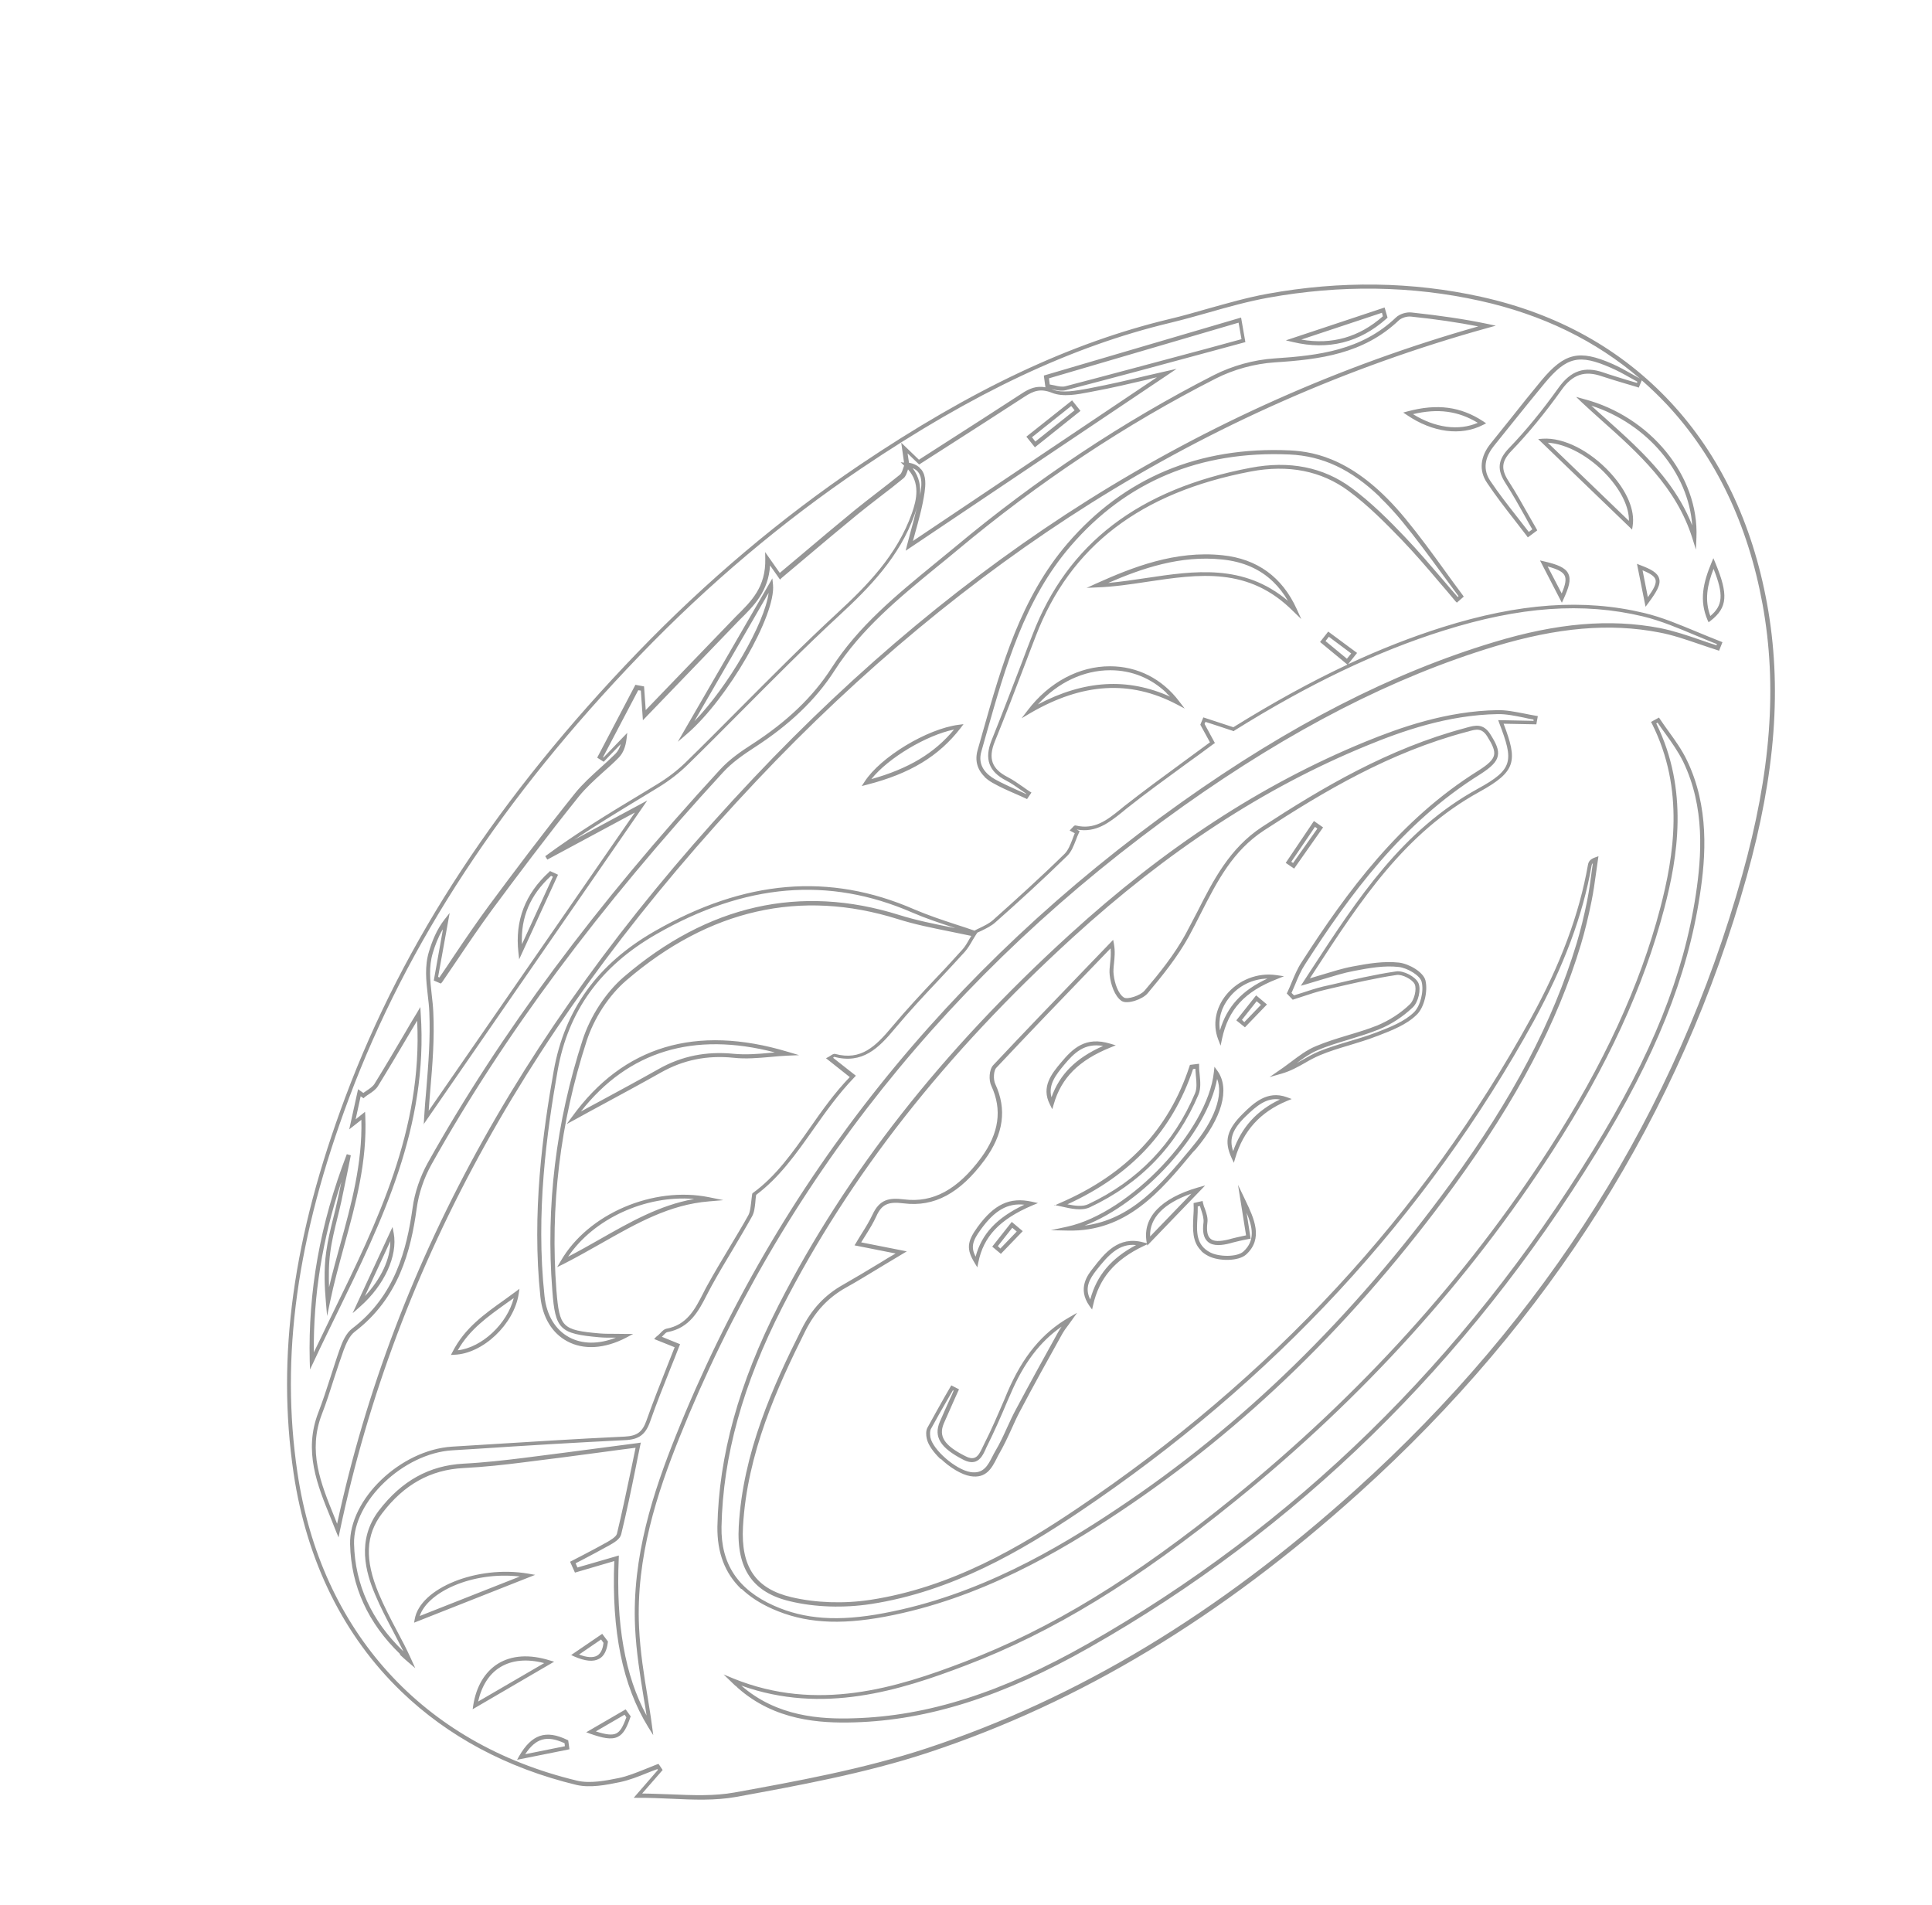 <svg width="287" height="283" viewBox="0 0 287 283" fill="none" xmlns="http://www.w3.org/2000/svg">
<path d="M59.609 251.266C51.121 243.087 45.569 232.028 43.616 218.848C41.058 201.531 43.514 183.736 51.321 162.913C59.981 139.797 74.199 118.204 94.706 96.922C104.919 86.322 116.01 76.967 127.677 69.085C144.405 57.816 159.038 50.916 173.734 47.39C175.637 46.948 177.538 46.384 179.398 45.861C182.291 45.055 185.284 44.187 188.283 43.643C199.124 41.673 209.802 41.82 220.03 44.091C231.382 46.605 240.812 51.858 248.156 59.733C255.479 67.588 260.302 77.665 262.497 89.681C264.737 101.941 263.777 114.829 259.468 130.239C249.648 165.373 230.294 196.149 201.917 221.746C181.399 240.263 160.467 252.871 137.955 260.324C128.518 263.447 118.325 265.283 109.308 266.935C106.227 267.48 103.033 267.356 99.675 267.195C98.108 267.122 96.46 267.051 94.813 267.062L94.142 267.054L97.745 262.9L97.641 262.8C97.157 262.972 96.652 263.164 96.127 263.377C94.816 263.91 93.463 264.443 92.066 264.734C90.121 265.136 87.69 265.628 85.607 265.138C75.273 262.646 66.503 257.909 59.63 251.286L59.609 251.266ZM243.638 56.259C237.068 50.606 229.107 46.728 219.858 44.684C209.732 42.432 199.136 42.283 188.355 44.231C185.397 44.774 182.403 45.602 179.531 46.428C177.67 46.951 175.749 47.495 173.826 47.957C159.19 51.462 144.618 58.34 127.97 69.568C116.343 77.408 105.273 86.743 95.099 97.301C74.652 118.521 60.494 140.052 51.853 163.106C44.085 183.847 41.627 201.521 44.184 218.756C47.671 242.317 62.803 259.014 85.697 264.506C87.638 264.978 90.008 264.507 91.892 264.127C93.229 263.858 94.56 263.305 95.852 262.793C96.437 262.558 97.023 262.324 97.608 262.089L97.83 262.024L98.437 262.928L95.391 266.421C96.855 266.434 98.259 266.51 99.622 266.545C102.959 266.687 106.113 266.811 109.112 266.268C118.11 264.637 128.262 262.801 137.679 259.699C160.111 252.288 180.982 239.701 201.44 221.246C229.696 195.734 249.012 165.039 258.793 130.028C263.083 114.72 264.045 101.913 261.827 89.754C259.655 77.88 254.895 67.904 247.634 60.109C246.452 58.85 245.189 57.633 243.887 56.498L243.439 57.584L243.173 57.487C242.621 57.315 242.09 57.162 241.558 57.009C240.372 56.665 239.145 56.281 237.959 55.897C235.421 55.008 233.603 55.611 231.958 57.94C229.54 61.319 227.055 64.354 224.542 66.962C223.045 68.515 222.925 69.676 224.118 71.504C225.143 73.092 226.089 74.762 227.014 76.412C227.414 77.116 227.813 77.82 228.233 78.544L228.36 78.786L226.956 79.829L226.789 79.588C226.185 78.806 225.601 78.044 224.997 77.263C223.602 75.479 222.164 73.615 220.888 71.707C219.655 69.879 219.88 67.781 221.491 65.819C222.485 64.581 223.478 63.343 224.472 62.104C225.942 60.247 227.452 58.349 228.983 56.511C232.425 52.401 234.591 51.893 239.531 54.058C240.536 54.507 241.501 55.038 242.426 55.57C242.816 55.786 243.227 56.023 243.618 56.239L243.638 56.259ZM243.22 56.694C242.85 56.497 242.521 56.3 242.151 56.103C241.226 55.572 240.282 55.06 239.298 54.632C234.583 52.564 232.741 52.984 229.459 56.929C227.927 58.767 226.417 60.665 224.926 62.502C223.933 63.741 222.939 64.979 221.926 66.238C220.932 67.477 220.012 69.385 221.371 71.413C222.647 73.321 224.083 75.144 225.479 76.928C226.02 77.609 226.562 78.331 227.103 79.013L227.625 78.637C227.268 78.013 226.89 77.37 226.553 76.725C225.648 75.095 224.702 73.425 223.697 71.858C222.337 69.789 222.473 68.322 224.168 66.563C226.662 63.975 229.127 60.961 231.525 57.602C233.348 55.047 235.409 54.358 238.213 55.343C239.379 55.748 240.627 56.111 241.792 56.476C242.262 56.61 242.692 56.744 243.162 56.878L243.24 56.714L243.22 56.694ZM59.445 245.718C54.663 241.11 52.162 235.626 52.006 229.407C51.841 222.701 59.492 215.381 67.149 214.894L70.926 214.661C78.095 214.223 85.508 213.74 92.821 213.401C94.629 213.306 95.431 212.722 96.03 211.023C96.977 208.342 98.025 205.679 99.055 203.078C99.443 202.095 99.831 201.112 100.22 200.129L97.168 198.904L97.507 198.552C97.748 198.385 97.907 198.22 98.067 198.054C98.386 197.723 98.625 197.474 98.949 197.387C102.049 196.821 103.227 194.522 104.482 192.059C104.678 191.649 104.894 191.258 105.111 190.868C106.134 189.019 107.238 187.169 108.303 185.4C109.249 183.797 110.256 182.172 111.161 180.528C111.416 180.056 111.486 179.404 111.574 178.691C111.628 178.304 111.66 177.856 111.733 177.407L111.752 177.305L111.831 177.222C115.262 174.739 117.718 171.237 120.314 167.549C122.096 164.995 123.958 162.358 126.233 159.998L122.704 157.196L123.106 156.986C123.207 156.923 123.307 156.86 123.408 156.797C123.629 156.651 123.85 156.504 124.075 156.561C127.916 157.588 130.072 155.433 132.499 152.541C134.607 150.022 136.9 147.56 139.113 145.221C140.39 143.896 141.645 142.511 142.901 141.125C143.339 140.67 143.674 140.074 144.009 139.478C144.108 139.334 144.186 139.17 144.285 139.025C143.223 138.801 142.162 138.577 141.121 138.372C138.55 137.851 135.897 137.331 133.361 136.524C118.922 131.993 105.336 135.072 93.028 145.649C90.446 147.873 88.251 151.228 87.136 154.664C83.194 166.835 81.697 179.286 82.659 191.712C83.106 197.173 83.5 197.592 89.1 198.078C89.874 198.145 90.687 198.13 91.521 198.135C91.948 198.147 92.395 198.139 92.863 198.151L94.063 198.149L92.996 198.717C89.814 200.362 86.707 200.562 84.263 199.245C82.024 198.047 80.598 195.715 80.277 192.65C78.969 180.211 80.636 168.163 82.257 159.065C83.877 149.967 88.773 143.187 97.243 138.333C110.622 130.663 123.228 129.596 135.794 135.076C137.802 135.933 139.91 136.646 141.976 137.32C142.917 137.627 143.837 137.915 144.758 138.244C145.02 138.097 145.322 137.949 145.604 137.822C146.289 137.484 146.955 137.166 147.495 136.689C150.915 133.636 154.574 130.336 158.169 126.812C158.688 126.274 158.979 125.516 159.309 124.677C159.425 124.39 159.521 124.083 159.658 123.775L158.898 123.363L159.177 123.073C159.217 123.031 159.257 122.99 159.297 122.949C159.456 122.783 159.595 122.557 159.84 122.633C162.597 123.294 164.461 121.816 166.424 120.234C166.624 120.068 166.824 119.901 167.005 119.756C169.951 117.444 172.919 115.274 176.049 112.98C177.272 112.083 178.496 111.186 179.74 110.268L178.308 107.651L178.756 106.566L183.216 108.028C189.085 104.381 194.7 101.288 200.163 98.727L196.095 95.366L197.307 93.819L201.595 96.992L200.263 98.664C205.041 96.44 209.663 94.626 214.252 93.179C225.713 89.571 235.257 88.906 244.243 91.057C246.939 91.698 249.542 92.809 252.083 93.859C253.23 94.326 254.419 94.833 255.586 95.279L255.873 95.395L255.368 96.665L255.102 96.569C254.181 96.281 253.281 95.972 252.381 95.663C250.457 95.008 248.452 94.313 246.452 93.944C239.147 92.534 231.393 93.206 222.051 96.023C206.948 100.593 191.843 108.356 175.828 119.714C141.231 144.307 116.036 175.884 100.917 213.576C97.671 221.667 94.434 231.324 94.933 241.745C95.101 245.341 95.654 248.828 96.225 252.213C96.456 253.673 96.684 255.01 96.85 256.329L97.039 257.749L96.285 256.543C92.49 250.371 90.836 242.309 91.253 231.892L85.409 233.606L84.687 231.993L84.929 231.867C85.412 231.614 85.896 231.361 86.359 231.128C87.507 230.517 88.675 229.926 89.822 229.275L90.063 229.148C90.687 228.791 91.512 228.308 91.645 227.838C92.439 224.57 93.091 221.366 93.82 217.957C94.026 216.997 94.212 216.018 94.417 215.059C92.876 215.25 91.314 215.462 89.752 215.674C85.798 216.215 81.7 216.738 77.663 217.24C75.067 217.573 71.983 217.915 68.834 218.075C63.959 218.328 60.015 220.516 56.76 224.805C54.298 228.023 54.163 231.685 56.248 236.689C57.035 238.565 57.984 240.398 58.932 242.19C59.691 243.599 60.45 245.049 61.107 246.521L61.68 247.791L60.626 246.896C60.192 246.518 59.779 246.159 59.385 245.78L59.445 245.718ZM101.005 199.728L100.889 200.015C100.482 201.1 100.034 202.186 99.607 203.251C98.577 205.852 97.508 208.495 96.582 211.155C95.906 213.099 94.903 213.85 92.831 213.929C85.538 214.288 78.125 214.731 70.957 215.209L67.179 215.442C59.929 215.882 52.437 223.035 52.594 229.335C52.747 235.392 55.185 240.734 59.863 245.243C64.542 249.751 59.905 245.283 59.925 245.303C59.44 244.315 58.913 243.329 58.428 242.382C57.48 240.59 56.51 238.738 55.723 236.861C54.341 233.613 52.93 228.78 56.284 224.387C59.659 219.973 63.764 217.701 68.822 217.424C71.971 217.264 75.034 216.903 77.611 216.59C81.647 216.088 85.724 215.545 89.7 215.024C91.383 214.81 93.087 214.575 94.77 214.361L95.196 214.292L95.102 214.721C94.879 215.823 94.635 216.945 94.432 218.027C93.743 221.435 93.071 224.66 92.277 227.928C92.088 228.664 91.202 229.168 90.418 229.609L90.176 229.736C89.029 230.388 87.841 230.999 86.693 231.61C86.29 231.821 85.908 232.011 85.505 232.222L85.781 232.847L91.929 231.066L91.916 231.493C91.487 241.22 92.829 248.901 96.05 254.839C95.933 254.008 95.795 253.156 95.637 252.285C95.086 248.879 94.512 245.372 94.343 241.736C93.843 231.193 97.118 221.454 100.383 213.301C115.52 175.507 140.816 143.827 175.513 119.171C191.587 107.751 206.753 99.967 221.897 95.395C231.319 92.537 239.176 91.883 246.562 93.291C248.603 93.7 250.628 94.374 252.573 95.05C253.35 95.32 254.189 95.61 254.987 95.859L255.044 95.675C253.959 95.268 252.873 94.78 251.807 94.353C249.307 93.301 246.725 92.21 244.07 91.568C235.186 89.436 225.764 90.098 214.404 93.684C204.559 96.775 194.422 101.619 183.387 108.513L183.287 108.616C183.267 108.596 179.073 107.231 179.073 107.231L178.937 107.538L180.474 110.377L180.253 110.523C178.949 111.503 177.645 112.442 176.341 113.381C173.212 115.676 170.242 117.805 167.317 120.136C167.116 120.303 166.936 120.448 166.736 120.615C164.813 122.155 162.829 123.757 159.953 123.221L160.384 123.477L160.267 123.724C160.09 124.072 159.955 124.461 159.819 124.809C159.489 125.649 159.16 126.53 158.541 127.131C154.926 130.675 151.107 134.141 147.847 137.028C147.267 137.547 146.521 137.906 145.836 138.244C145.614 138.35 145.393 138.456 145.191 138.541L144.993 138.829C144.815 139.097 144.677 139.364 144.499 139.631C144.145 140.248 143.79 140.864 143.332 141.381C142.077 142.767 140.801 144.132 139.545 145.477C137.332 147.816 135.059 150.257 132.951 152.777C130.485 155.751 128.108 158.092 123.9 156.991C123.9 156.991 123.82 157.074 123.76 157.136L127.144 159.798L126.904 160.046C124.59 162.448 122.668 165.147 120.826 167.763C118.231 171.451 115.754 174.933 112.325 177.498C112.271 177.885 112.217 178.272 112.203 178.618C112.116 179.413 112.048 180.105 111.713 180.701C110.788 182.365 109.802 184.01 108.856 185.614C107.791 187.382 106.687 189.232 105.684 191.061C105.467 191.451 105.271 191.861 105.055 192.252C103.799 194.715 102.485 197.281 99.101 197.892C98.959 197.915 98.759 198.122 98.54 198.35C98.48 198.412 98.4 198.495 98.32 198.578L101.045 199.686L101.005 199.728ZM141.823 137.851C141.802 137.831 141.782 137.811 141.741 137.812C139.675 137.139 137.527 136.426 135.498 135.549C123.117 130.167 110.693 131.211 97.495 138.775C89.187 143.545 84.389 150.181 82.826 159.095C81.226 168.173 79.557 180.139 80.885 192.517C81.181 195.358 82.482 197.53 84.557 198.65C86.508 199.692 88.927 199.708 91.491 198.705C90.637 198.72 89.844 198.715 89.03 198.649C83.144 198.128 82.482 197.489 82.049 191.723C81.064 179.196 82.581 166.684 86.562 154.431C87.717 150.912 89.971 147.455 92.632 145.148C105.121 134.425 118.868 131.303 133.553 135.91C136.068 136.697 138.701 137.238 141.252 137.74C141.456 137.777 141.681 137.833 141.885 137.87L141.823 137.851ZM197.382 94.61L196.906 95.229L200.086 97.854L200.722 97.069L197.402 94.589L197.382 94.61ZM76.796 261.438L77.13 260.843C79.002 257.616 81.104 256.926 84.263 258.453L84.407 258.512L84.594 259.85L76.775 261.418L76.796 261.438ZM83.866 258.949C81.241 257.737 79.603 258.194 78.02 260.582L83.915 259.395L83.866 258.949ZM70.211 253.936L70.301 253.304C70.757 250.469 72.039 248.351 73.969 247.136C76.019 245.878 78.659 245.707 81.665 246.648L82.32 246.839L70.191 253.916L70.211 253.936ZM80.839 247.049C78.285 246.385 76.053 246.589 74.304 247.659C72.655 248.665 71.549 250.434 71.023 252.762L80.839 247.049ZM61.514 241.044L61.606 240.534C62.394 235.904 70.891 232.473 78.437 233.756L79.498 233.94L61.514 241.044ZM77.225 234.185C70.135 233.381 63.524 236.513 62.349 240.053L77.225 234.185ZM50.3 228.402L49.916 227.474C49.681 226.848 49.405 226.223 49.17 225.597C47.147 220.653 45.06 215.568 47.291 209.813C47.951 208.093 48.528 206.334 49.085 204.595C49.547 203.204 49.988 201.752 50.491 200.36C50.858 199.316 51.404 198.046 52.306 197.358C58.702 192.502 60.423 185.577 61.286 179.461C61.589 177.158 62.419 174.764 63.56 172.709C74.285 153.54 88.469 134.429 106.944 114.343C108.359 112.792 110.125 111.58 111.693 110.575C116.876 107.226 120.732 103.555 123.48 99.296C127.491 93.02 133.239 88.338 138.767 83.803C139.768 82.971 140.81 82.139 141.811 81.307C153.924 71.18 166.879 62.583 180.313 55.726C183.053 54.333 186.269 53.44 189.336 53.241C195.936 52.813 202.285 52.024 207.379 47.152C207.899 46.654 208.889 46.331 209.684 46.418C213.881 46.868 217.591 47.41 220.979 48.119L222.204 48.381L221.011 48.708C200.196 54.483 180.331 63.249 161.982 74.792C144.517 85.791 127.837 99.621 112.423 115.95C79.082 151.255 58.837 187.721 50.485 227.423L50.28 228.423L50.3 228.402ZM219.624 48.49C216.563 47.896 213.281 47.408 209.614 47.029C209.002 46.959 208.194 47.218 207.794 47.591C202.56 52.568 196.089 53.4 189.367 53.83C186.382 54.027 183.246 54.879 180.567 56.25C167.173 63.066 154.278 71.641 142.185 81.747C141.184 82.579 140.163 83.432 139.141 84.244C133.633 88.758 127.945 93.418 123.973 99.612C121.207 103.933 117.271 107.686 112.007 111.078C110.5 112.061 108.754 113.253 107.399 114.742C88.943 134.807 74.779 153.856 64.094 172.984C62.992 174.957 62.201 177.269 61.897 179.531C61.037 185.769 59.257 192.837 52.681 197.839C51.899 198.443 51.412 199.611 51.044 200.573C50.541 201.965 50.08 203.397 49.617 204.788C49.06 206.527 48.504 208.306 47.824 210.047C45.69 215.576 47.649 220.339 49.695 225.384C49.823 225.707 49.951 226.03 50.079 226.353C58.578 186.913 78.807 150.671 111.948 115.572C127.382 99.223 144.081 85.331 161.607 74.311C179.655 62.956 199.155 54.278 219.583 48.491L219.624 48.49ZM87.049 257.344L92.943 253.921L93.694 254.964L93.636 255.108C93.134 256.581 92.645 257.586 91.758 258.009C90.79 258.475 89.484 258.173 87.662 257.536L87.048 257.304L87.049 257.344ZM92.774 254.717L88.51 257.195C90.064 257.695 90.94 257.78 91.525 257.505C92.109 257.23 92.524 256.551 93.046 255.098L92.795 254.737L92.774 254.717ZM84.803 245.878L89.461 242.701L90.316 243.844L90.297 243.946C90.157 245.169 89.726 246.031 89.001 246.41C88.136 246.894 86.934 246.774 85.274 246.052L84.781 245.817L84.803 245.878ZM89.293 243.538L86.021 245.774C87.188 246.22 88.084 246.285 88.688 245.948C89.211 245.654 89.544 245.017 89.648 244.039L89.293 243.538ZM46.055 203.472L46.011 202.192C45.758 191.847 47.544 181.79 51.52 171.449L52.113 171.621L51.685 173.763C51.369 175.335 51.032 176.927 50.696 178.519C50.508 179.377 50.3 180.214 50.092 181.052C49.695 182.665 49.279 184.34 49.066 186.011C48.814 187.805 48.828 189.615 48.878 191.22C49.367 189.096 49.978 186.971 50.53 184.907C52.168 178.98 53.844 172.849 53.682 166.346L51.879 167.762L53.191 161.8L53.974 162.355C54.135 162.23 54.296 162.146 54.456 162.021C54.918 161.707 55.36 161.414 55.617 161.023C57.196 158.473 58.694 155.924 60.271 153.251C60.803 152.327 61.355 151.381 61.947 150.435L62.44 149.592L62.498 150.567C63.643 167.32 56.708 181.478 50.029 195.164C48.893 197.503 47.717 199.883 46.602 202.282L46.054 203.431L46.055 203.472ZM50.683 175.632C47.891 184.081 46.541 192.402 46.617 200.9C47.577 198.91 48.556 196.899 49.496 194.929C56.018 181.572 62.777 167.763 61.969 151.614C61.575 152.272 61.18 152.93 60.806 153.567C59.209 156.26 57.711 158.809 56.131 161.359C55.815 161.853 55.313 162.208 54.791 162.543C54.57 162.69 54.349 162.836 54.169 162.982L54.009 163.147C53.989 163.128 53.577 162.851 53.577 162.851L52.827 166.28L54.23 165.156L54.261 165.745C54.57 172.551 52.818 178.927 51.122 185.079C50.38 187.797 49.599 190.637 49.02 193.434L48.591 195.495L48.41 193.404C48.23 191.354 48.078 188.653 48.455 185.982C48.688 184.29 49.084 182.595 49.501 180.961C49.709 180.123 49.917 179.286 50.104 178.429C50.311 177.51 50.497 176.571 50.684 175.673L50.683 175.632ZM109.266 250.446C109.163 250.346 109.059 250.247 108.935 250.127L107.486 248.731L108.94 249.334C121.396 254.389 133.182 250.734 143.256 246.867C156.117 241.972 168.441 234.444 183.224 222.459C202.013 207.227 217.814 189.793 230.146 170.655C238.229 158.123 243.623 146.393 246.642 134.849C248.635 127.228 250.301 117.254 245.403 107.504L245.255 107.243L246.443 106.591L246.589 106.811C247.008 107.454 247.446 108.036 247.884 108.658C248.844 109.982 249.846 111.387 250.565 112.878C253.948 119.85 253.394 127.262 252.523 132.93C250.675 145.123 245.933 156.923 237.151 171.217C217.888 202.561 192.566 227.307 161.841 244.733C149.065 251.985 137.948 255.526 126.934 255.852C121.752 256.009 115.095 255.584 109.638 250.765C109.514 250.645 109.39 250.525 109.265 250.405L109.266 250.446ZM246.053 107.492C250.892 117.345 249.228 127.359 247.214 135.001C244.156 146.627 238.763 158.398 230.64 170.971C218.267 190.151 202.448 207.646 183.598 222.899C168.776 234.926 156.391 242.476 143.469 247.392C133.678 251.132 122.236 254.719 110.119 250.39C115.41 255.009 121.883 255.417 126.922 255.242C137.855 254.917 148.871 251.399 161.567 244.189C192.19 226.786 217.453 202.142 236.656 170.86C245.4 156.648 250.102 144.89 251.931 132.799C252.763 127.212 253.319 119.923 250.02 113.112C249.302 111.661 248.342 110.296 247.402 108.992C247.006 108.451 246.61 107.909 246.233 107.347L246.052 107.452L246.053 107.492ZM52.405 195.018L58.309 182.261L58.488 183.193C59.099 186.537 57.107 190.925 53.486 194.103L52.425 195.038L52.405 195.018ZM57.982 184.382L54.209 192.524C56.602 189.999 58.009 186.964 57.982 184.382ZM66.997 201.253L67.233 200.802C69.038 197.271 71.928 195.225 74.978 193.054C75.5 192.678 76.041 192.282 76.583 191.885L77.164 191.447L77.056 192.181C76.367 196.708 71.732 201.105 67.485 201.244L66.977 201.274L66.997 201.253ZM76.316 192.826C75.974 193.055 75.654 193.305 75.312 193.535C72.463 195.581 69.753 197.481 68.001 200.584C71.593 200.172 75.35 196.646 76.316 192.826ZM110.117 236.055C107.674 233.701 106.52 230.632 106.57 226.768C106.781 216.232 109.753 205.482 115.658 193.885C125.723 174.199 139.846 156.187 158.88 138.836C173.096 125.864 187.419 116.51 202.755 110.207C207.961 108.077 214.889 105.61 222.471 105.49C223.772 105.466 225.099 105.746 226.384 105.987C226.955 106.098 227.547 106.229 228.139 106.32L228.445 106.376L228.224 107.6L223.362 107.507C225.458 113.039 225.283 114.587 219.748 117.638C208.699 123.719 202.154 133.702 195.254 144.301L194.582 145.33C195.189 145.157 195.775 144.963 196.321 144.81C197.999 144.311 199.455 143.837 200.954 143.565C203.304 143.115 205.615 142.747 207.816 142.991C209.324 143.166 211.42 144.388 211.748 145.622C212.144 147.241 211.559 149.672 210.46 150.729C208.943 152.221 206.783 153.054 204.683 153.866L204.441 153.951C203.149 154.463 201.774 154.855 200.46 155.266C199.004 155.699 197.487 156.154 196.075 156.75C195.329 157.069 194.604 157.448 193.86 157.889C192.793 158.498 191.686 159.109 190.412 159.478L188.592 160L190.158 158.913C190.7 158.558 191.221 158.141 191.743 157.766C192.906 156.89 194.109 155.973 195.44 155.42C196.994 154.761 198.631 154.263 200.209 153.786C201.664 153.352 203.181 152.897 204.614 152.322C206.349 151.598 208.077 150.509 209.455 149.162C210.094 148.54 210.491 146.926 210.153 146.2C209.835 145.495 208.315 144.71 207.484 144.827C204.321 145.292 201.122 146.043 198.045 146.75L196.648 147.081C195.615 147.324 194.605 147.668 193.615 147.992C193.15 148.143 192.685 148.293 192.22 148.444L192.039 148.509L191.147 147.57L191.245 147.385C191.46 146.913 191.675 146.442 191.869 145.95C192.297 144.925 192.745 143.84 193.378 142.893C200.117 132.418 207.971 121.74 219.588 114.49C221.115 113.526 221.794 112.863 221.944 112.169C222.094 111.475 221.692 110.608 220.937 109.402C220.12 108.096 219.27 108.315 218.097 108.662L217.834 108.728C206.463 111.744 196.669 117.558 187.77 123.356C183.109 126.411 180.814 130.906 178.401 135.647C177.832 136.776 177.244 137.926 176.634 139.055C174.923 142.157 172.657 144.965 170.489 147.546C169.733 148.455 167.47 149.229 166.627 148.696C165.577 148.004 164.994 146.205 164.848 144.866C164.776 144.277 164.846 143.666 164.915 143.014C164.984 142.362 165.053 141.67 164.977 140.878L161.745 144.232C157.217 148.931 152.549 153.776 148.003 158.618C147.604 159.032 147.526 160.314 147.845 161.02C149.602 164.79 149.081 168.479 146.265 172.313C142.615 177.261 138.791 179.324 134.266 178.758C131.922 178.456 130.975 178.9 130.175 180.684C129.745 181.627 129.192 182.532 128.6 183.478C128.383 183.828 128.165 184.178 127.928 184.548L134.704 185.886L134.04 186.285C132.994 186.914 132.029 187.502 131.104 188.047C129.113 189.243 127.405 190.312 125.614 191.301C122.978 192.793 121.084 194.841 119.633 197.715C115.457 206.068 110.983 215.89 110.372 226.759C110.036 232.783 112.272 236.015 117.581 237.259C121.196 238.107 125.367 238.253 129.3 237.651C141.323 235.822 151.581 229.776 160.035 224.068C188.812 204.727 211.476 180.253 227.388 151.309C231.833 143.257 234.602 135.784 235.89 128.481C235.964 128.073 236.139 127.643 236.967 127.363L237.452 127.191L237.38 127.681C237.29 128.313 237.2 128.945 237.11 129.577C236.912 130.983 236.716 132.471 236.418 133.9C235.952 136.206 235.442 138.31 234.849 140.293C231.324 151.989 225.334 163.344 216.035 176.102C201.322 196.26 185.065 212.096 166.307 224.602C157.51 230.459 145.604 237.511 131.481 240.152C124.613 241.439 119.442 241.087 114.747 238.999C112.902 238.179 111.379 237.191 110.157 236.014L110.117 236.055ZM227.763 106.876C227.273 106.804 226.783 106.691 226.293 106.578C225.049 106.337 223.762 106.056 222.502 106.079C215.042 106.197 208.175 108.643 203.009 110.772C187.754 117.032 173.491 126.365 159.316 139.295C140.342 156.625 126.239 174.576 116.213 194.179C110.346 205.654 107.393 216.343 107.18 226.798C107.079 232.289 109.61 236.126 114.941 238.507C119.513 240.557 124.562 240.911 131.309 239.627C145.33 237.008 157.156 229.998 165.892 224.163C184.591 211.718 200.787 195.904 215.46 175.828C224.74 163.131 230.67 151.797 234.196 140.183C234.789 138.2 235.3 136.137 235.766 133.831C236.044 132.423 236.261 130.955 236.438 129.528C236.491 129.1 236.564 128.651 236.617 128.224C236.478 128.368 236.439 128.491 236.421 128.634C235.134 135.977 232.306 143.512 227.862 151.646C211.87 180.673 189.167 205.228 160.309 224.612C151.794 230.341 141.456 236.429 129.332 238.281C125.317 238.884 121.086 238.759 117.389 237.872C111.814 236.573 109.39 233.039 109.741 226.75C110.351 215.759 114.844 205.876 119.059 197.481C120.549 194.485 122.522 192.354 125.279 190.819C127.05 189.81 128.759 188.782 130.77 187.566C131.473 187.126 132.237 186.664 133.042 186.202L126.94 184.993L127.157 184.644C127.453 184.13 127.749 183.657 128.045 183.184C128.658 182.217 129.17 181.353 129.601 180.451C130.656 178.154 132.074 177.884 134.316 178.167C138.596 178.698 142.24 176.739 145.75 171.977C148.407 168.35 148.912 164.843 147.26 161.295C146.858 160.469 146.931 158.902 147.529 158.24C152.075 153.398 156.742 148.554 161.271 143.854L165.36 139.61L165.473 140.198C165.676 141.312 165.572 142.25 165.486 143.085C165.416 143.696 165.366 144.287 165.436 144.794C165.582 146.092 166.119 147.648 166.963 148.181C167.457 148.497 169.357 147.933 170.034 147.148C172.203 144.607 174.449 141.821 176.12 138.76C176.73 137.63 177.299 136.502 177.888 135.393C180.222 130.775 182.675 125.992 187.455 122.853C196.395 117.014 206.25 111.179 217.681 108.141L217.903 108.076C219.097 107.749 220.351 107.4 221.399 109.088C222.237 110.415 222.702 111.382 222.496 112.301C222.329 113.178 221.53 113.966 219.863 115.034C208.345 122.221 200.552 132.837 193.853 143.27C193.26 144.176 192.811 145.221 192.403 146.225C192.228 146.655 192.032 147.065 191.857 147.496L192.23 147.855C192.614 147.746 193.018 147.616 193.423 147.487C194.433 147.143 195.464 146.819 196.516 146.555L197.893 146.245C200.99 145.517 204.189 144.766 207.393 144.3C208.467 144.137 210.253 145.06 210.698 146.007C211.143 146.955 210.69 148.874 209.871 149.642C208.432 151.01 206.665 152.182 204.848 152.907C203.395 153.503 201.879 153.958 200.403 154.413C198.826 154.889 197.208 155.367 195.696 156.025C194.626 156.472 193.623 157.182 192.64 157.912C192.962 157.743 193.264 157.554 193.586 157.386C194.31 156.966 195.075 156.545 195.882 156.204C197.335 155.608 198.851 155.153 200.307 154.719C201.601 154.329 202.977 153.938 204.248 153.447L204.491 153.361C206.53 152.571 208.629 151.759 210.067 150.35C210.985 149.438 211.554 147.232 211.183 145.836C210.942 144.885 209.05 143.781 207.787 143.642C205.668 143.396 203.418 143.784 201.109 144.233C199.65 144.504 198.215 144.958 196.536 145.457C195.748 145.695 194.899 145.955 194.009 146.215L193.24 146.433L194.802 144.025C201.741 133.384 208.305 123.34 219.516 117.175C224.83 114.271 224.868 113.03 222.71 107.397L222.559 106.973L227.807 107.079L227.826 106.977L227.763 106.876ZM82.797 188.171L83.309 187.308C87.347 180.299 97.05 176.155 105.357 177.851L107.459 178.279L105.328 178.461C99.44 178.936 94.551 181.731 89.36 184.674C87.529 185.704 85.658 186.776 83.704 187.768L82.797 188.212L82.797 188.171ZM103.044 178.097C95.896 177.518 88.215 181.015 84.395 186.678C85.987 185.855 87.556 184.972 89.065 184.11C93.652 181.504 97.998 179.024 103.064 178.117L103.044 178.097ZM62.947 167.048L63.008 165.99C63.085 164.626 63.201 163.221 63.336 161.754C63.634 158.048 63.949 154.2 63.775 150.32C63.739 149.487 63.642 148.634 63.545 147.823C63.303 145.713 63.059 143.521 63.73 141.333C64.19 139.82 64.849 138.1 66.061 136.553L66.796 135.624L65.081 145.111L65.266 145.209C65.999 144.158 66.711 143.088 67.403 142.038C69.065 139.567 70.787 137.034 72.592 134.581C76.043 129.922 80.646 123.778 85.456 117.792C86.529 116.471 87.829 115.288 89.088 114.146C89.889 113.44 90.688 112.693 91.447 111.947C91.786 111.595 92.061 111.102 92.213 110.53L89.68 113.159L88.713 112.547L94.388 101.726L95.674 101.967L95.922 105.48C97.079 104.279 98.236 103.078 99.373 101.898C102.465 98.689 105.397 95.646 108.39 92.541C108.709 92.209 109.008 91.899 109.327 91.568C111.623 89.309 113.78 87.195 113.682 82.988L113.664 82.012L115.836 85.103C116.877 84.23 117.938 83.336 118.979 82.463C121.581 80.259 124.284 77.993 126.968 75.788C128.049 74.914 129.172 74.039 130.254 73.205C131.376 72.331 132.559 71.434 133.701 70.498C133.921 70.311 134.036 69.943 134.172 69.554C134.21 69.431 134.268 69.288 134.307 69.165L133.789 68.667L134.298 68.718L133.877 65.757L136.507 68.291L140.485 65.737C144.243 63.329 148 60.921 151.757 58.472C152.962 57.677 153.971 57.292 155.297 57.532L155.062 55.788L184.364 47.172L185.001 50.82L179.275 52.37C172.458 54.225 165.397 56.125 158.315 57.964C157.687 58.118 157.014 57.988 156.36 57.838C156.34 57.818 156.299 57.819 156.258 57.819C156.258 57.819 156.3 57.859 156.34 57.858C157.815 58.441 159.841 58.037 161.624 57.72L161.969 57.652C164.805 57.112 167.579 56.471 170.231 55.832C171.263 55.589 172.235 55.368 173.207 55.146L174.786 54.792L134.541 81.808L134.73 81.032C134.881 80.419 135.053 79.785 135.243 79.091C135.567 77.926 135.91 76.659 136.211 75.352C136.115 75.699 136 76.067 135.884 76.395C133.624 82.76 129.113 87.317 124.675 91.425C119.638 96.073 114.748 101.023 109.998 105.788C107.423 108.377 104.748 111.07 102.092 113.661C100.874 114.842 99.431 115.967 97.782 116.974C96.998 117.456 96.234 117.917 95.47 118.379C92.112 120.413 88.654 122.511 85.3 124.749L96.151 118.915L62.886 167.07L62.947 167.048ZM65.764 138.063C65.074 139.235 64.629 140.442 64.303 141.526C63.67 143.591 63.891 145.641 64.135 147.792C64.231 148.603 64.328 149.455 64.365 150.329C64.559 154.229 64.245 158.118 63.928 161.845C63.846 162.924 63.744 163.983 63.681 165.001L94.313 120.698L81.308 127.69L80.994 127.187C85.587 123.788 90.513 120.789 95.258 117.935C96.022 117.474 96.806 116.992 97.571 116.53C99.199 115.544 100.602 114.461 101.801 113.3C104.457 110.709 107.112 108.037 109.706 105.427C114.477 100.642 119.367 95.692 124.404 91.044C128.782 86.998 133.233 82.503 135.455 76.26C136.209 74.152 136.693 71.744 134.886 69.724C134.866 69.745 134.867 69.785 134.848 69.847C134.694 70.297 134.56 70.767 134.199 71.058C133.058 71.995 131.896 72.911 130.733 73.786C129.65 74.62 128.528 75.494 127.446 76.368C124.782 78.553 122.079 80.819 119.477 83.023C118.356 83.979 117.215 84.915 116.094 85.871L115.874 86.099C115.854 86.079 114.392 83.991 114.392 83.991C114.158 87.838 111.982 90.014 109.865 92.086C109.546 92.418 109.247 92.728 108.928 93.059C105.936 96.165 103.023 99.187 99.911 102.417C98.615 103.762 97.318 105.108 95.981 106.495L95.503 106.992L95.197 102.586L94.81 102.532L89.586 112.47L89.648 112.529L93.179 108.865L93.073 109.762C92.933 110.944 92.564 111.865 91.945 112.507C91.187 113.294 90.367 114.021 89.547 114.748C88.307 115.869 87.027 117.031 85.974 118.331C81.165 124.317 76.581 130.441 73.13 135.1C71.345 137.532 69.623 140.065 67.961 142.536C67.189 143.668 66.417 144.801 65.665 145.913L65.486 146.099C65.506 146.119 64.441 145.651 64.441 145.651L65.767 138.225L65.764 138.063ZM136.631 69.529C136.714 69.609 136.797 69.689 136.88 69.768C137.609 70.71 137.492 72.075 137.349 73.135C137.043 75.275 136.451 77.34 135.936 79.2C135.822 79.609 135.728 79.997 135.612 80.365L171.861 56.045C171.415 56.135 170.95 56.245 170.505 56.376C167.833 56.995 165.08 57.656 162.222 58.176L161.878 58.244C160.014 58.603 157.907 59.009 156.268 58.348C154.589 57.688 153.578 58.032 152.192 58.932C148.436 61.38 144.678 63.788 140.921 66.196L136.54 69.002L134.822 67.346L135.031 68.745C135.724 68.855 136.258 69.129 136.651 69.508L136.631 69.529ZM135.595 69.569C136.575 70.872 136.805 72.291 136.647 73.656C136.684 73.452 136.701 73.269 136.758 73.085C136.904 72.147 137.003 70.925 136.419 70.163C136.232 69.902 135.943 69.704 135.636 69.568L135.595 69.569ZM155.822 56.201L155.94 57.114C156.165 57.17 156.389 57.187 156.614 57.243C157.226 57.395 157.798 57.506 158.283 57.375C165.325 55.536 172.406 53.616 179.224 51.802L184.423 50.384L183.991 47.931L155.822 56.201ZM84.192 166.959L84.986 165.887C92.598 155.376 103.376 152.147 117.034 156.244L118.71 156.742L116.963 156.815C116.13 156.851 115.298 156.927 114.506 157.003C112.679 157.159 110.792 157.336 108.958 157.126C105.026 156.731 101.502 157.447 98.181 159.319C95.385 160.895 92.546 162.432 89.547 164.054C88.198 164.79 86.809 165.528 85.421 166.306L84.253 166.937L84.192 166.959ZM115.145 156.34C103.049 153.19 93.344 156.135 86.293 165.11C87.279 164.584 88.245 164.037 89.212 163.531C92.211 161.91 95.05 160.373 97.847 158.796C101.267 156.862 104.914 156.144 108.967 156.536C110.759 156.706 112.607 156.57 114.414 156.395C114.657 156.39 114.901 156.345 115.164 156.32L115.145 156.34ZM139.688 216.719C138.632 215.702 137.838 214.578 137.659 213.646C137.569 213.201 137.516 212.551 137.772 212.079C138.598 210.559 139.464 209.038 140.29 207.559L141.315 205.791L142.464 206.38L142.347 206.626C142.112 207.118 141.918 207.61 141.683 208.102C141.195 209.189 140.688 210.337 140.2 211.464C139.402 213.37 140.281 214.736 143.401 216.305C143.955 216.6 144.404 216.673 144.768 216.544C145.313 216.351 145.626 215.694 145.939 215.038C145.998 214.894 146.077 214.771 146.135 214.628C147.273 212.411 148.266 210.054 149.241 207.799L149.63 206.857C151.91 201.508 154.833 197.977 158.837 195.686L160.004 195.014L159.211 196.126C159.052 196.333 158.894 196.58 158.735 196.786C158.378 197.24 158.041 197.714 157.765 198.207C155.818 201.72 153.594 205.685 151.492 209.689C151.04 210.531 150.631 211.454 150.24 212.315C149.713 213.484 149.145 214.694 148.495 215.824C148.337 216.071 148.201 216.378 148.063 216.645C147.337 218.062 146.513 219.663 144.168 219.28C142.822 219.061 141.073 217.975 139.748 216.698L139.688 216.719ZM141.533 206.56L140.803 207.813C139.956 209.273 139.09 210.793 138.264 212.313C138.147 212.56 138.134 212.987 138.205 213.494C138.565 215.358 141.954 218.304 144.156 218.67C146.094 218.979 146.741 217.687 147.428 216.352C147.585 216.065 147.722 215.757 147.88 215.51C148.53 214.42 149.078 213.231 149.605 212.062C150.016 211.18 150.425 210.258 150.897 209.395C153.019 205.411 155.223 201.426 157.17 197.913C157.328 197.625 157.526 197.337 157.704 197.069C154.492 199.284 152.051 202.522 150.103 207.112L149.693 208.035C148.739 210.309 147.705 212.667 146.587 214.904C146.508 215.027 146.47 215.15 146.412 215.293C146.079 216.011 145.688 216.832 144.9 217.111C144.375 217.283 143.783 217.192 143.065 216.819C139.698 215.093 138.671 213.424 139.606 211.211C140.093 210.084 140.601 208.936 141.109 207.828C141.304 207.418 141.48 207.028 141.655 206.598L141.552 206.498L141.533 206.56ZM145.199 188.294L144.8 187.631C143.542 185.58 143.623 184.46 145.229 182.255C147.688 178.875 150.006 177.795 153.272 178.507L154.191 178.713L153.324 179.075C148.502 181.137 146.109 183.662 145.327 187.539L145.178 188.274L145.199 188.294ZM152.162 178.954C149.657 178.696 147.766 179.788 145.704 182.632C144.435 184.364 144.208 185.263 144.925 186.673C145.838 183.281 148.051 180.901 152.162 178.954ZM147.398 185.183L150.299 181.51L151.93 182.883L148.679 186.257L147.398 185.183ZM150.376 182.383L148.23 185.107L148.603 185.466L151.037 182.94L150.376 182.383ZM162.231 194.525L161.835 193.984C160.018 191.394 161.566 189.373 162.421 188.32C164.069 186.195 166.135 183.555 169.813 184.544L170.364 184.676L170.319 184.433C169.744 180.844 172.437 178.009 177.937 176.402L179.03 176.097L170.432 185.02L170.408 184.838L169.884 185.091C165.591 187.143 163.283 189.87 162.382 193.872L162.231 194.525ZM168.784 184.949C166.257 184.671 164.663 186.408 162.875 188.678C161.902 189.936 161.053 191.274 161.959 193.026C162.93 189.449 165.058 186.909 168.804 184.928L168.784 184.949ZM176.978 177.315C172.897 178.732 170.722 180.948 170.854 183.67L176.978 177.315ZM156.096 182.745L158.567 182.211C167.841 180.168 179.407 167.957 180.323 159.258L180.41 158.464L180.89 159.126C182.729 161.776 181.528 166.088 177.648 170.694L177.209 171.15C172.377 176.993 167.345 183.003 158.638 182.799L156.096 182.745ZM180.809 160.246C179.353 168.304 169.727 178.791 161.105 182.062C168.063 181.181 172.499 175.913 176.775 170.771L177.173 170.276C180.435 166.393 181.769 162.647 180.789 160.226L180.809 160.246ZM156.638 179.075L157.485 178.693C167.348 174.423 173.629 167.78 176.708 158.37L176.766 158.186L178.125 158.018L178.131 158.343C178.118 158.771 178.167 159.217 178.216 159.663C178.316 160.678 178.397 161.714 178.047 162.574C174.813 170.198 169.387 175.829 161.889 179.343C160.659 179.915 159.066 179.538 157.657 179.218L156.636 178.993L156.638 179.075ZM177.244 158.767C174.162 167.973 168.062 174.552 158.566 178.897C159.668 179.12 160.83 179.282 161.656 178.88C169.014 175.429 174.36 169.881 177.515 162.421C177.827 161.684 177.749 160.77 177.649 159.796C177.623 159.451 177.596 159.106 177.569 158.761L177.245 158.807L177.244 158.767ZM156.29 164.726L155.952 164.041C154.623 161.443 156.254 159.461 157.586 157.871C159.356 155.744 161.234 153.92 164.914 155.031L165.752 155.279L164.965 155.599C160.263 157.496 157.668 160.106 156.541 164.01L156.331 164.726L156.29 164.726ZM163.863 155.375C161.089 154.898 159.572 156.39 158.04 158.228C156.927 159.591 155.674 161.098 156.197 163C157.415 159.582 159.83 157.158 163.863 155.375ZM178.457 185.806C177.07 184.47 177.197 182.556 177.267 180.827C177.316 180.196 177.345 179.544 177.314 178.955L177.309 178.711L178.645 178.402L178.712 178.706C178.779 179.009 178.865 179.293 178.992 179.575C179.228 180.241 179.465 180.949 179.356 181.642C179.215 182.824 179.352 183.594 179.806 183.992C180.262 184.431 181.157 184.455 182.574 184.103L182.958 183.995C183.443 183.864 184.051 183.73 185.104 183.508L183.908 176.007L185.008 178.304C186.277 180.965 187.716 183.988 185.116 186.354C183.956 187.392 181.028 187.365 179.509 186.58C179.078 186.364 178.727 186.106 178.458 185.847L178.457 185.806ZM177.928 179.188C177.938 179.757 177.908 180.327 177.878 180.897C177.754 182.973 177.648 184.947 179.783 186.046C181.056 186.714 183.762 186.765 184.701 185.914C186.521 184.274 186.056 182.229 185.184 180.151L185.784 184.003L185.5 184.049C184.285 184.275 183.637 184.45 183.111 184.581L182.727 184.69C181.614 184.975 180.215 185.184 179.408 184.447C178.808 183.909 178.588 182.978 178.785 181.571C178.836 181.021 178.662 180.415 178.447 179.768C178.382 179.545 178.297 179.344 178.252 179.141L177.989 179.207L177.928 179.188ZM183.298 172.745L182.959 172.019C181.794 169.499 182.25 167.783 184.666 165.399C186.164 163.928 188.221 161.918 191.148 162.982L191.885 163.253L191.159 163.551C187.224 165.189 184.714 167.961 183.508 171.988L183.278 172.765L183.298 172.745ZM190.138 163.326C188.139 162.997 186.659 164.285 185.061 165.819C183.083 167.747 182.561 169.159 183.184 170.998C184.42 167.478 186.691 164.955 190.138 163.326ZM128.032 116.738L128.447 116.1C130.799 112.457 137.716 108.262 142.402 107.667L143.132 107.572L142.695 108.15C139.479 112.316 135.217 114.917 128.802 116.561L128.053 116.758L128.032 116.738ZM141.723 108.371C137.591 109.22 131.921 112.619 129.437 115.736C134.959 114.19 138.8 111.902 141.723 108.371ZM181.307 155.296L180.944 154.347C180.131 152.207 180.554 149.779 182.124 147.818C183.932 145.569 186.819 144.438 189.612 144.853L190.734 145.016L189.684 145.442C184.9 147.299 182.468 149.947 181.533 154.315L181.328 155.316L181.307 155.296ZM188.28 145.366C186.085 145.407 183.989 146.422 182.599 148.196C181.406 149.682 180.95 151.398 181.225 153.061C182.258 149.544 184.49 147.104 188.28 145.366ZM183.638 151.593L186.598 147.857L188.209 149.21L184.937 152.605L183.658 151.572L183.638 151.593ZM186.675 148.73L184.49 151.495L184.842 151.835L187.315 149.267L186.675 148.73ZM146.286 115.403C145.168 114.325 144.798 112.97 145.217 111.458C145.464 110.538 145.752 109.618 145.999 108.698C148.766 98.908 151.648 88.79 158.594 80.711C166.994 70.958 178.11 66.299 191.582 66.903C195.509 67.094 201.571 68.304 208.747 77.015C210.827 79.538 212.809 82.246 214.687 84.855C215.543 86.038 216.398 87.222 217.274 88.385L217.441 88.626L216.421 89.519L216.214 89.32C215.423 88.359 214.633 87.438 213.823 86.497C212.035 84.375 210.165 82.214 208.216 80.176C205.936 77.82 203.262 75.084 200.294 72.902C196.274 69.947 191.417 68.98 185.804 70.04C169.434 73.149 158.989 81.13 153.869 94.482C153.345 95.854 152.821 97.186 152.317 98.537C150.863 102.366 149.35 106.298 147.775 110.17C146.764 112.669 147.342 114.224 149.662 115.421C150.463 115.833 151.225 116.368 151.966 116.883C152.296 117.121 152.626 117.359 152.975 117.576L153.222 117.734L152.569 118.702L152.323 118.584C151.831 118.35 151.319 118.135 150.847 117.921C149.72 117.433 148.572 116.926 147.462 116.296C146.969 116.02 146.556 115.703 146.204 115.364L146.286 115.403ZM204.987 73.832C200.723 69.722 196.456 67.728 191.552 67.513C178.264 66.927 167.309 71.501 159.049 81.109C152.182 89.064 149.34 99.141 146.571 108.85C146.324 109.77 146.036 110.69 145.789 111.61C145.158 113.756 146.544 115.052 147.839 115.781C148.907 116.371 150.055 116.878 151.162 117.386C151.593 117.561 152.003 117.757 152.413 117.953L152.453 117.911C152.185 117.733 151.938 117.534 151.691 117.376C150.97 116.881 150.248 116.346 149.468 115.954C146.882 114.619 146.196 112.72 147.304 109.955C148.859 106.104 150.351 102.152 151.826 98.343C152.329 96.991 152.853 95.619 153.377 94.288C158.574 80.732 169.18 72.626 185.774 69.491C191.548 68.388 196.569 69.393 200.732 72.447C203.722 74.648 206.436 77.383 208.717 79.781C210.666 81.819 212.537 84.02 214.345 86.122C215.072 86.983 215.8 87.843 216.547 88.683L216.667 88.559C215.854 87.456 215.04 86.353 214.227 85.25C212.328 82.662 210.367 79.974 208.287 77.451C207.185 76.109 206.085 74.93 204.988 73.872L204.987 73.832ZM151.757 106.701L152.67 105.504C155.826 101.359 160.295 98.958 164.911 98.974C168.978 98.98 172.631 100.823 175.174 104.192L175.987 105.255L174.796 104.626C167.876 100.993 160.788 101.43 153.064 105.924L151.757 106.701ZM173.301 102.946C171.023 100.752 168.135 99.565 164.942 99.563C160.998 99.555 157.128 101.375 154.179 104.643C161.065 101.018 167.504 100.634 173.819 103.485C173.633 103.306 173.467 103.146 173.281 102.967L173.301 102.946ZM191.01 128.155L195.185 121.957L196.545 122.908L192.246 129.027L190.99 128.176L191.01 128.155ZM195.344 122.829L191.821 128.018L192.089 128.196L195.694 123.086L195.344 122.829ZM161.381 87.349L162.813 86.692C168.237 84.253 174.615 81.735 181.603 82.48C186.757 83.014 190.467 85.711 192.629 90.469L193.307 91.961L192.127 90.824C185.497 84.156 178.157 85.268 170.371 86.429C167.938 86.8 165.424 87.172 162.945 87.258L161.36 87.329L161.381 87.349ZM189.117 86.407C187.171 84.532 184.65 83.42 181.554 83.111C175.36 82.453 169.623 84.43 164.62 86.597C166.508 86.42 168.414 86.14 170.279 85.862C177.417 84.794 184.736 83.703 191.325 89.253C190.695 88.167 189.966 87.225 189.138 86.427L189.117 86.407ZM191.054 50.545L205.685 45.679L206.119 47.175L205.98 47.32C201.979 50.892 197.304 52.056 192.076 50.811L191.035 50.566L191.054 50.545ZM205.293 46.459L193.309 50.442C197.838 51.253 201.924 50.079 205.424 46.985L205.293 46.459ZM232.016 89.535L228.768 83.252L229.421 83.402C231.28 83.835 232.549 84.3 232.973 85.227C233.417 86.134 233.032 87.32 232.27 88.981L232.016 89.535ZM229.903 84.145L231.99 88.153C232.575 86.8 232.683 86.025 232.429 85.501C232.155 84.958 231.456 84.564 229.903 84.145ZM208.455 61.283L209.102 61.108C213.513 59.929 216.978 60.393 220.333 62.588L220.765 62.885L220.302 63.117C217.04 64.804 212.821 64.252 209.011 61.659L208.476 61.303L208.455 61.283ZM219.524 62.806C216.624 61.05 213.628 60.638 209.903 61.521C213.174 63.554 216.7 64.038 219.524 62.806ZM244.45 90.138L243.173 83.757L243.664 83.951C245.22 84.532 246.226 85.062 246.466 85.932C246.747 86.842 246.057 87.973 244.827 89.623L244.43 90.159L244.45 90.138ZM244.004 84.717L244.79 88.708C245.642 87.534 246.114 86.671 245.92 86.085C245.769 85.62 245.233 85.223 244.004 84.717ZM253.826 92.465L253.656 92.102C252.403 89.177 253.005 86.563 254.25 83.572L254.523 82.916L254.8 83.582C256.779 88.323 256.631 90.257 254.106 92.216L253.805 92.445L253.826 92.465ZM254.552 84.501C253.601 86.939 253.195 89.142 254.072 91.505C255.954 89.924 256.067 88.316 254.552 84.501ZM242.427 78.647L228.494 65.222L229.185 65.168C232.292 64.968 236.233 66.969 239.242 70.268C241.691 72.947 242.882 75.772 242.539 78.076L242.448 78.667L242.427 78.647ZM229.928 65.764L241.977 77.374C242.021 75.381 240.857 72.942 238.782 70.663C236.167 67.784 232.696 65.916 229.928 65.764ZM251.916 81.602L251.398 79.945C249.021 72.384 243.396 67.324 237.918 62.444C236.926 61.568 235.974 60.691 235.002 59.794L234.132 58.956L235.297 59.281C245.207 61.882 252.406 70.736 252.006 79.852L251.936 81.581L251.916 81.602ZM242.598 65.916C246.179 69.367 249.462 73.169 251.383 78.054C250.832 70.256 244.739 62.948 236.393 60.257C237.035 60.875 237.696 61.432 238.357 62.03C239.764 63.305 241.231 64.599 242.618 65.936L242.598 65.916Z" fill="#969696"/>
<path d="M100.686 110.189L114.732 85.916L114.831 86.85C115.281 91.355 108.131 103.789 102.047 109.025L100.686 110.189ZM114.183 88.061L103.15 107.134C108.158 101.979 113.596 92.606 114.183 88.061Z" fill="#969696"/>
<path d="M77.131 142.549L77.01 141.474C76.475 136.767 78.027 132.753 81.566 129.535L81.706 129.39L82.895 129.938L77.111 142.529L77.131 142.549ZM81.841 130.12C78.763 132.942 77.34 136.283 77.536 140.264L82.128 130.237L81.861 130.099L81.841 130.12Z" fill="#969696"/>
<path d="M153.735 66.447L152.465 64.864L159.258 59.472L160.506 61.035L153.735 66.447ZM153.3 64.95L153.8 65.591L159.631 60.949L159.131 60.308L153.3 64.95Z" fill="#969696"/>
</svg>
